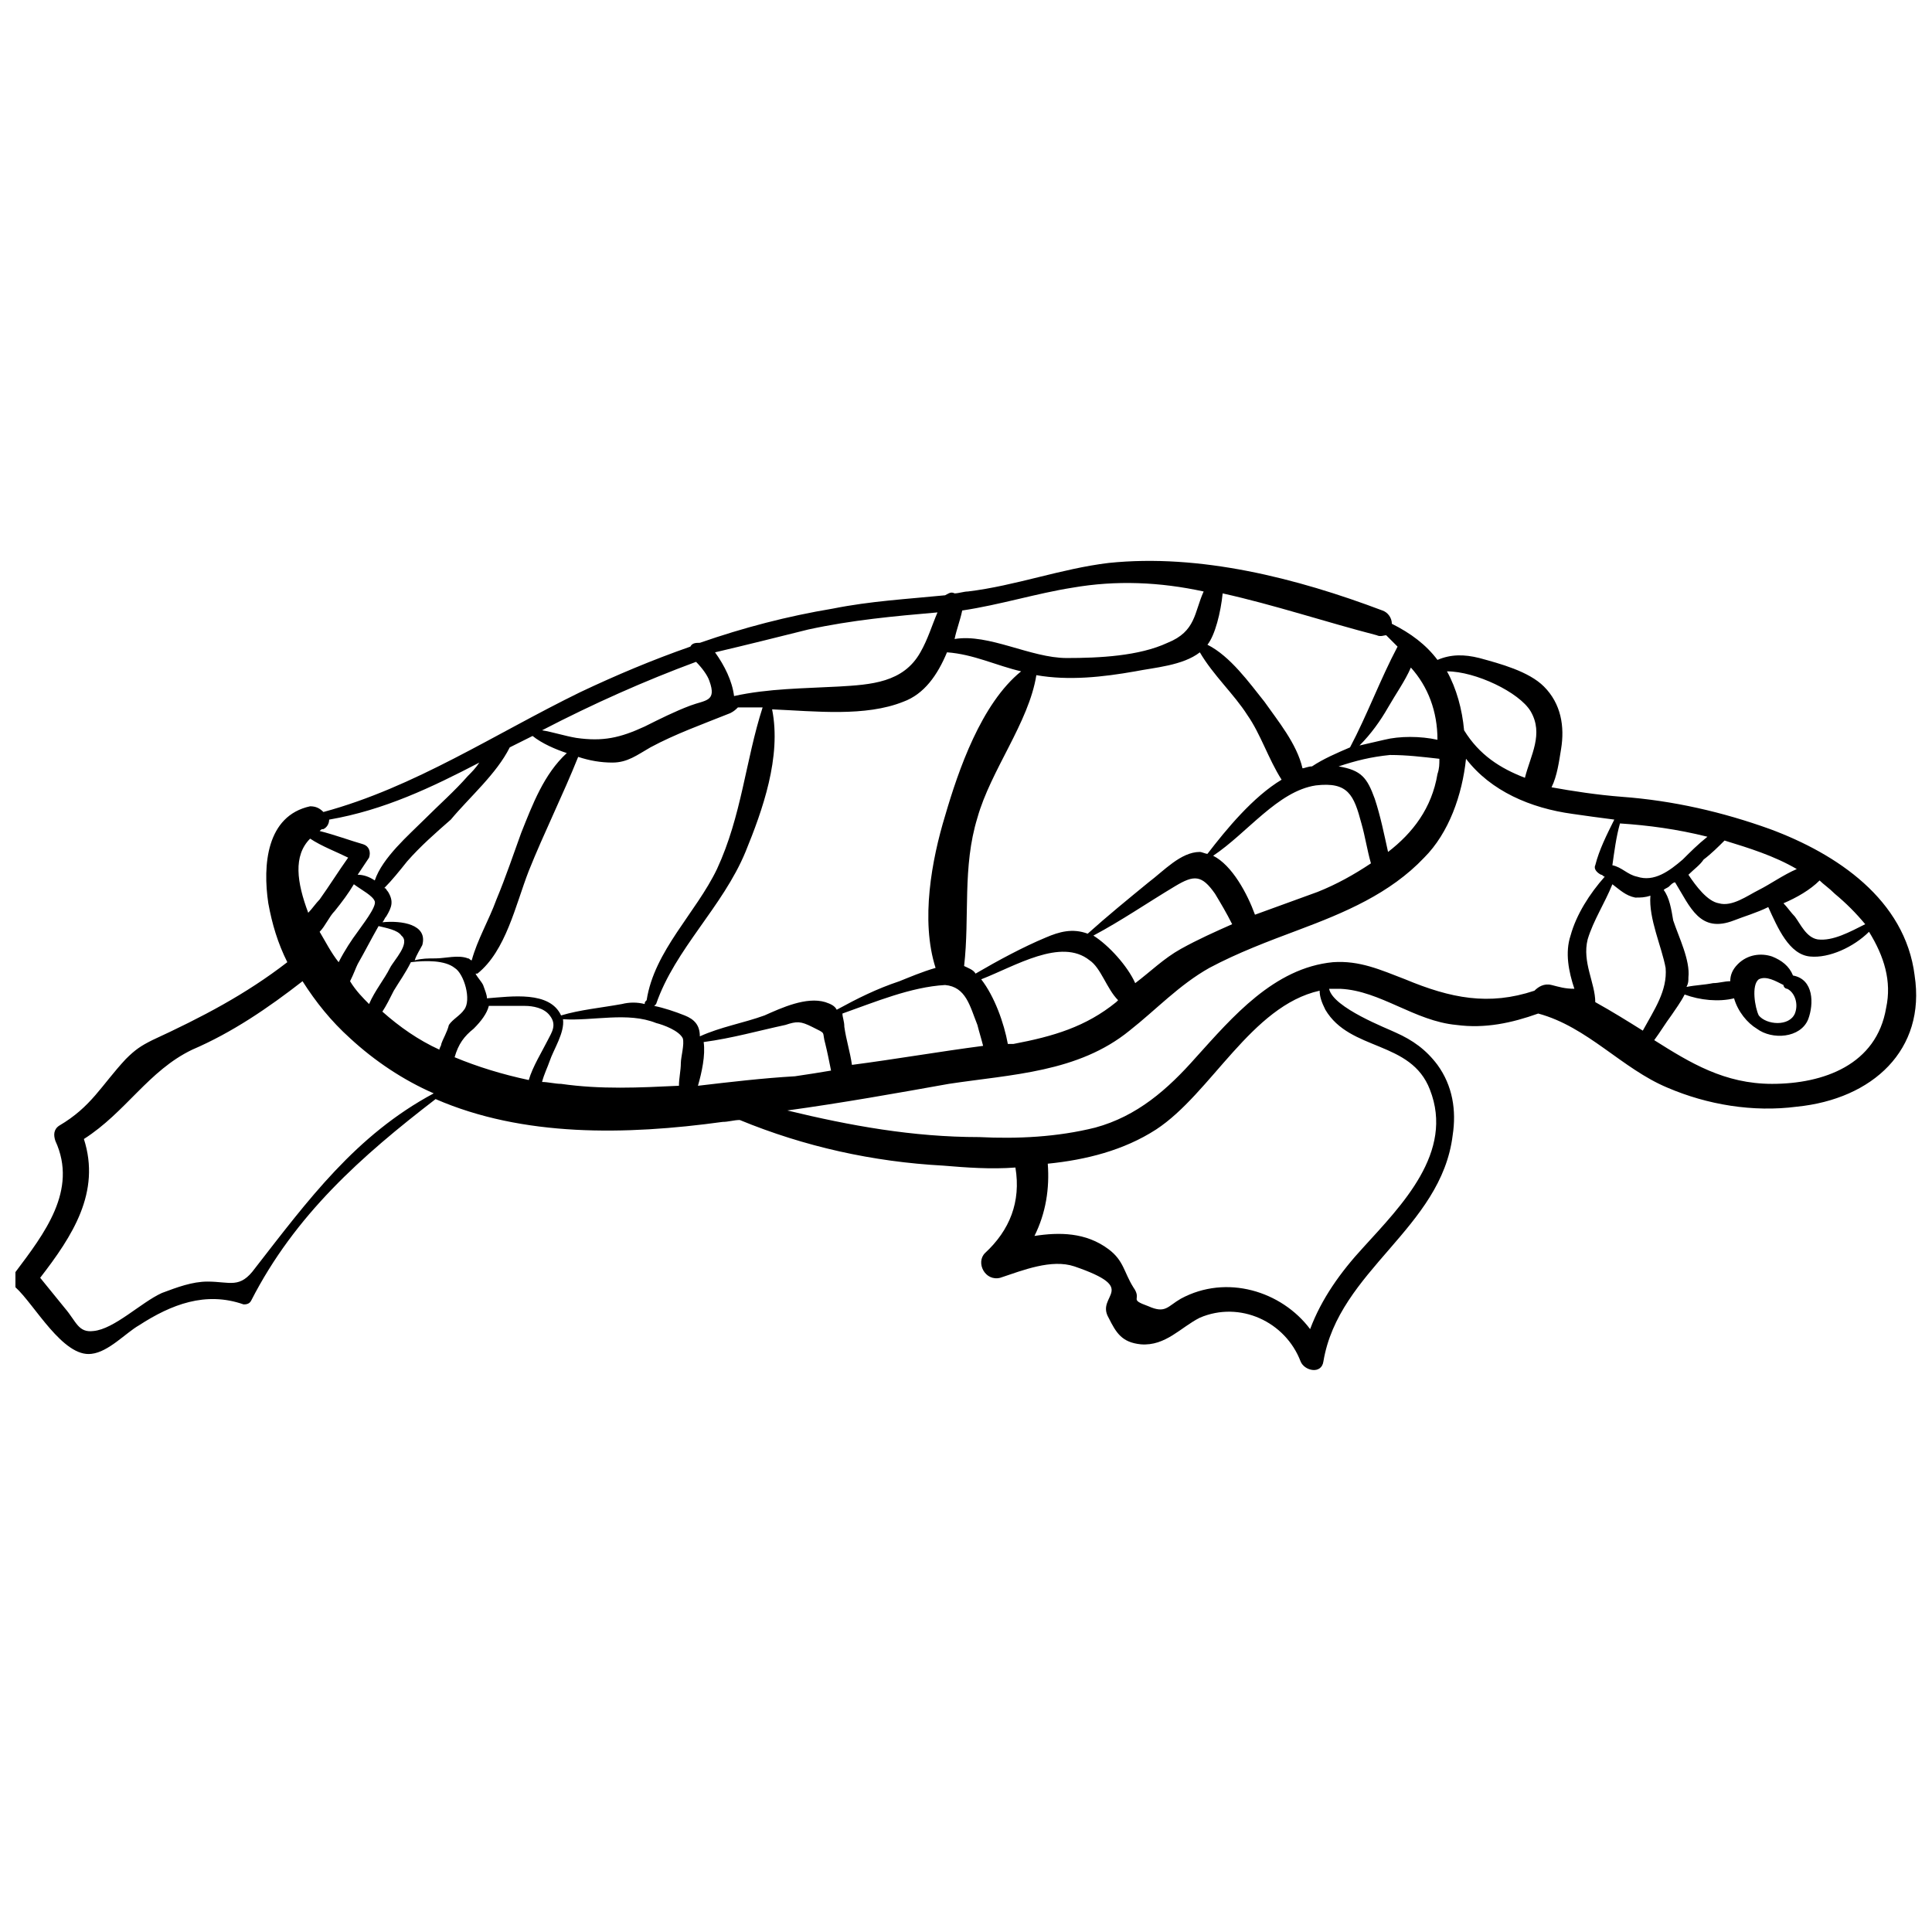 <?xml version="1.0" encoding="UTF-8"?>
<!-- Uploaded to: ICON Repo, www.svgrepo.com, Generator: ICON Repo Mixer Tools -->
<svg width="800px" height="800px" version="1.1" viewBox="144 144 512 512" xmlns="http://www.w3.org/2000/svg">
 <defs>
  <clipPath id="a">
   <path d="m148.09 292h503.81v216h-503.81z"/>
  </clipPath>
 </defs>
 <g clip-path="url(#a)">
  <path d="m651.4 402.52c-2.519-20.152-20.656-32.242-38.289-38.793-12.594-4.535-25.695-7.559-39.297-8.566-6.551-0.504-13.098-1.512-18.641-2.519 1.512-3.023 2.016-7.055 2.519-10.078 1.008-6.047 0-12.09-4.535-16.625-4.031-4.031-11.586-6.047-17.129-7.559-4.031-1.008-7.559-1.008-11.082 0.504-3.023-4.031-7.055-7.055-12.09-9.574 0-1.512-1.008-3.023-2.519-3.527-22.672-8.566-48.367-15.113-72.547-12.594-12.594 1.512-24.688 6.047-37.281 7.559-1.008 0-2.519 0.504-3.527 0.504-1.008-0.504-1.512 0-2.519 0.504-10.078 1.008-19.648 1.512-29.727 3.527-12.09 2.016-23.68 5.039-35.266 9.07-1.008 0-2.016 0-2.519 1.008-10.078 3.527-19.648 7.559-29.223 12.09-22.672 11.082-43.832 25.191-68.016 31.738-1.008-1.008-2.016-1.512-3.527-1.512-11.586 2.519-12.594 15.617-11.082 25.695 1.008 5.543 2.519 10.578 5.039 15.617-11.082 8.566-22.672 14.609-35.77 20.656-3.023 1.512-4.535 2.519-7.055 5.039-6.551 7.055-9.07 12.594-17.633 17.633-1.512 1.008-1.512 2.519-1.008 4.031 6.047 13.098-3.023 24.688-10.578 34.762-1.008 1.008-1.008 2.519 0 4.031 5.035 4.539 12.59 18.648 20.148 17.641 4.535-0.504 9.07-5.543 12.594-7.559 8.566-5.543 17.633-9.07 27.711-5.543 0.504 0 1.512 0 2.016-1.008 11.586-22.672 29.223-38.289 48.871-53.402 23.176 10.078 50.383 9.574 76.074 6.047 1.512 0 3.023-0.504 4.535-0.504 17.129 7.055 35.266 11.082 53.906 12.09 6.047 0.504 12.594 1.008 19.145 0.504 1.512 9.07-1.512 16.625-8.062 22.672-2.519 2.519 0 7.559 4.031 6.551 6.047-2.016 13.602-5.039 19.648-3.023 17.633 6.047 5.543 7.559 9.07 13.602 2.016 4.031 3.527 6.551 8.566 7.055 6.551 0.504 10.578-4.535 15.617-7.055 10.578-4.535 22.672 1.008 26.703 11.586 1.008 2.519 5.543 3.527 6.047 0 4.031-24.184 31.234-35.266 34.258-59.953 1.008-6.551 0-13.098-4.031-18.641-3.023-4.031-6.551-6.551-11.082-8.566-2.016-1.008-16.625-6.551-17.633-11.586h3.023c10.578 0.504 19.648 8.566 30.73 9.574 7.559 1.008 14.609-0.504 21.664-3.023 13.098 3.527 22.168 14.609 34.258 19.648 10.578 4.535 22.672 6.551 34.258 5.039 20.152-2.016 34.258-15.113 31.234-34.766zm-21.16-21.66c3.023 2.519 5.543 5.039 8.062 8.062-4.031 2.016-8.566 4.535-12.594 4.031-3.023-0.504-4.535-4.031-6.047-6.047-1.008-1.008-2.016-2.519-3.023-3.527 3.527-1.512 7.055-3.527 9.574-6.047 1.004 1.008 2.516 2.016 4.027 3.527zm-10.074-6.551c-3.527 1.512-7.055 4.031-10.078 5.543-3.023 1.512-7.055 4.535-10.578 3.527-3.023-0.504-6.047-4.535-8.062-7.559 1.512-1.512 3.023-2.519 4.031-4.031 2.016-1.512 4.031-3.527 5.543-5.039 6.547 2.016 13.098 4.031 19.145 7.559zm-23.68-8.566c-2.519 2.016-4.535 4.031-6.551 6.047-3.527 3.023-7.559 6.047-12.09 4.535-2.519-0.504-4.031-2.519-6.551-3.023 0.504-3.527 1.008-7.559 2.016-11.082 7.559 0.5 15.113 1.508 23.176 3.523zm-46.855-33.25c3.527 6.047 0 11.586-1.512 17.633-6.551-2.519-12.09-6.047-16.121-12.594-0.504-5.543-2.016-11.082-4.535-15.617 7.559-0.004 19.145 5.539 22.168 10.578zm-24.688 7.559c-4.535-1.008-10.078-1.008-14.105 0-2.016 0.504-4.535 1.008-6.551 1.512 3.023-3.023 5.543-6.551 7.559-10.078 2.016-3.527 4.535-7.055 6.047-10.578 4.535 5.035 7.051 11.586 7.051 19.145zm-121.92 75.57c0.504 2.016 1.008 3.527 1.512 5.543-11.586 1.512-23.176 3.527-34.762 5.039-0.504-3.527-1.512-6.551-2.016-10.078 0-1.512-0.504-2.519-0.504-3.527 8.566-3.023 18.137-7.055 27.207-7.559 5.543 0.504 6.551 5.543 8.562 10.582zm-3.523-15.617c1.512-13.098-0.504-26.199 3.527-39.297 3.527-12.594 13.602-25.191 15.617-37.785 8.566 1.512 17.633 0.504 26.199-1.008 5.039-1.008 12.594-1.512 17.129-5.039 3.527 6.047 9.07 11.082 12.594 16.625 3.527 5.039 5.543 11.586 9.07 17.129-7.559 4.535-14.609 13.098-19.648 19.648-0.504 0-1.512-0.504-2.016-0.504-5.039 0-9.574 5.039-13.602 8.062-5.543 4.535-11.082 9.07-16.121 13.602-4.031-1.512-7.559-0.504-11.082 1.008-6.047 2.519-12.594 6.047-18.641 9.574-0.508-1.008-2.019-1.512-3.027-2.016zm4.531 3.523c9.07-3.527 21.16-11.082 28.719-5.039 3.023 2.016 4.535 7.559 7.559 10.578l-0.504 0.504c-8.062 6.551-16.625 9.07-27.207 11.082h-1.512c-1.008-5.535-3.527-12.59-7.055-17.125zm29.727-11.586c7.559-4.031 14.105-8.566 21.664-13.098 5.039-3.023 7.055-3.023 10.578 2.016 1.512 2.519 3.023 5.039 4.535 8.062-4.535 2.016-9.07 4.031-13.602 6.551-4.535 2.519-8.062 6.047-12.09 9.07-2.016-4.539-7.055-10.082-11.086-12.602zm31.738-21.16c9.07-6.047 17.129-17.129 27.207-18.641 8.566-1.008 10.078 2.519 12.09 10.078 1.008 3.527 1.512 7.055 2.519 10.578-4.535 3.023-9.07 5.543-14.105 7.559-5.543 2.016-11.082 4.031-16.625 6.047-2.016-5.543-6.047-13.102-11.086-15.621zm33.254-23.68c4.535-1.512 8.566-2.519 13.602-3.023 4.535 0 8.566 0.504 13.098 1.008 0 1.512 0 2.519-0.504 4.031-1.512 9.07-6.551 15.617-13.098 20.656-1.008-4.535-2.016-9.574-3.527-14.105-2.016-5.543-3.527-7.559-9.57-8.566zm-30.734-45.848c13.602 3.023 27.207 7.559 40.809 11.082 1.008 0.504 2.016 0 2.519 0 1.008 1.008 2.016 2.016 3.023 3.023-4.535 8.566-8.062 18.137-12.594 26.703-3.527 1.512-7.055 3.023-10.078 5.039-1.008 0-2.016 0.504-2.519 0.504-1.512-6.551-6.551-12.594-10.078-17.633-4.031-5.039-9.07-12.09-15.113-15.113 2.016-2.519 3.527-8.566 4.031-13.605zm-69.02 4.535c10.078-1.512 19.648-4.535 29.223-6.047 11.586-2.016 23.176-1.512 34.762 1.008-2.519 5.543-2.016 10.578-9.574 13.602-7.559 3.527-18.137 4.031-26.703 4.031-9.574 0-20.656-6.551-29.727-5.039 0.508-2.516 1.516-5.035 2.019-7.555zm-40.809 5.039c11.586-2.519 22.672-3.527 34.258-4.535-1.512 3.527-2.519 7.055-4.535 10.578-4.535 8.062-13.098 8.566-21.664 9.07-9.07 0.504-18.641 0.504-27.711 2.519-0.504-4.031-2.519-8.062-5.039-11.586 8.566-2.016 16.629-4.031 24.691-6.047zm-43.328 99.25c-2.016-0.504-4.031-0.504-6.047 0-5.543 1.008-11.082 1.512-16.121 3.023-3.023-6.551-13.098-5.039-19.648-4.535 0-1.008-0.504-2.016-1.008-3.527-0.504-1.008-1.512-2.016-2.016-3.023h0.504c7.559-6.047 10.078-18.137 13.602-27.207 4.031-10.078 9.07-20.152 13.098-30.23 3.023 1.008 6.047 1.512 9.07 1.512 4.031 0 6.551-2.016 10.078-4.031 6.551-3.527 13.602-6.047 21.16-9.07 1.008-0.504 1.512-1.008 2.016-1.512h6.551c-4.535 14.105-5.543 28.719-12.09 42.824-5.543 11.586-16.625 21.664-18.641 34.762-0.508 0.512-0.508 0.512-0.508 1.016zm13.602-90.684c1.512 1.512 3.023 3.527 3.527 5.039 2.016 5.543-1.008 5.039-5.039 6.551s-8.062 3.527-12.09 5.543c-6.551 3.023-11.082 4.031-18.137 3.023-3.023-0.504-6.047-1.512-9.07-2.016 13.602-7.059 27.207-13.105 40.809-18.141zm-49.371 22.668c2.016-1.008 4.031-2.016 6.047-3.023 2.519 2.016 6.047 3.527 9.07 4.535-6.047 5.543-9.07 13.602-12.09 21.16-2.016 5.543-4.031 11.586-6.551 17.633-2.016 5.543-5.039 10.578-6.551 16.121-0.504 0-0.504-0.504-1.008-0.504-2.519-1.008-6.047 0-8.566 0-2.016 0-3.527 0-5.543 0.504 0.504-1.512 1.512-3.023 2.016-4.031 1.512-5.543-5.543-6.551-10.578-6.047 0.504-0.504 0.504-1.008 1.008-1.512 1.512-2.519 2.016-4.031 0.504-6.551-0.504-0.504-0.504-1.008-1.008-1.008 2.016-2.016 4.031-4.535 6.047-7.055 3.527-4.031 7.559-7.559 11.586-11.082 5.035-6.039 12.09-12.086 15.617-19.141zm-40.305 57.438c2.016-3.527 3.527-6.551 5.543-10.078 2.016 0.504 5.039 1.008 6.047 2.519 2.519 2.016-2.016 6.551-3.023 8.566-1.512 3.023-4.031 6.047-5.543 9.574-1.512-1.512-3.527-3.527-5.039-6.047 1.008-2.016 1.512-3.527 2.016-4.535zm-5.039-0.504c-2.016-2.519-3.527-5.543-5.039-8.062 1.512-1.512 2.519-4.031 4.031-5.543 2.016-2.519 3.527-4.535 5.039-7.055 2.016 1.512 5.039 3.023 5.543 4.535 0.504 1.512-3.527 6.551-4.535 8.062-1.512 2.016-3.527 5.039-5.039 8.062zm-4.031-35.27c1.008-0.504 1.512-1.512 1.512-2.519 14.609-2.519 27.207-8.566 39.801-15.113-1.008 1.512-2.016 2.519-3.023 3.527-3.527 4.031-7.559 7.559-11.586 11.586-4.031 4.031-11.082 10.078-13.098 16.121-1.512-1.008-3.023-1.512-4.535-1.512 1.008-1.512 2.016-3.023 3.023-4.535 0.504-1.512 0-3.023-1.512-3.527-3.527-1.008-7.559-2.519-11.586-3.527 0.5-0.5 0.5-0.5 1.004-0.5zm-3.527 2.519c3.023 2.016 7.055 3.527 10.078 5.039-2.519 3.527-5.039 7.559-7.559 11.082-1.008 1.008-2.016 2.519-3.023 3.527-3.023-8.059-4.031-15.113 0.504-19.648zm-14.609 113.86c-4.031 5.543-6.551 3.527-12.594 3.527-4.031 0-8.062 1.512-12.09 3.023-5.543 2.519-12.594 9.574-18.137 10.078-4.031 0.504-4.535-2.519-7.559-6.047-2.016-2.519-4.535-5.543-6.551-8.062 8.566-11.082 16.121-22.672 11.586-36.777 11.082-7.055 17.129-18.137 28.719-23.68 10.578-4.535 20.152-11.082 29.223-18.137 3.527 5.543 7.559 10.578 12.594 15.113 6.551 6.047 14.105 11.082 22.168 14.609-20.656 11.082-33.254 28.215-47.359 46.352zm49.371-59.449c0 0.504-0.504 1.008-0.504 1.512-5.543-2.519-10.578-6.047-15.113-10.078 1.008-1.512 2.016-3.527 3.023-5.543 1.512-2.519 3.023-4.535 4.535-7.559 4.031-0.504 9.07-0.504 11.586 1.512 2.519 1.512 4.535 8.566 2.519 11.082-1.008 1.512-3.023 2.519-4.031 4.031-0.504 2.019-1.512 3.531-2.016 5.043zm3.527 3.523c1.008-3.527 2.519-5.543 5.039-7.559 2.016-2.016 3.527-4.031 4.031-6.047h9.574c2.016 0 5.039 0.504 6.551 2.519 2.016 2.519 0.504 4.535-0.504 6.551-1.512 3.023-4.031 7.055-5.039 10.578-7.055-1.508-13.605-3.523-19.652-6.043zm59.953 1.512c0 2.016-0.504 4.031-0.504 6.047-10.578 0.504-20.656 1.008-31.234-0.504-1.512 0-3.527-0.504-5.039-0.504 0.504-2.016 1.512-4.031 2.016-5.543 1.008-3.023 4.031-7.559 3.527-11.082 8.062 0.504 17.129-2.016 24.688 1.008 2.016 0.504 6.047 2.016 7.055 4.031 0.5 1.512-0.508 5.035-0.508 6.547zm1.008-12.594c-2.519-1.008-5.543-2.016-8.062-2.519l0.504-0.504c5.039-14.609 17.633-25.695 23.68-40.305 4.535-11.082 9.574-25.191 7.055-37.785 11.586 0.504 24.688 2.016 34.762-2.016 5.543-2.016 9.07-7.055 11.586-13.098 7.055 0.504 13.098 3.527 19.648 5.039-10.578 8.566-16.625 26.199-20.152 38.289-3.527 11.586-6.551 27.711-2.519 40.305-3.527 1.008-7.055 2.519-9.574 3.527-6.047 2.016-11.082 4.535-16.625 7.559-0.504-1.008-1.512-1.512-3.023-2.016-5.039-1.512-11.586 1.512-16.121 3.527-5.543 2.016-11.586 3.023-17.129 5.543 0.004-3.027-1.508-4.539-4.027-5.547zm3.527 18.641c1.008-3.527 2.016-8.062 1.512-11.586 7.559-1.008 14.609-3.023 21.664-4.535 3.023-1.008 4.031-1.008 7.055 0.504 4.031 2.016 2.519 1.008 3.527 4.535 0.504 2.016 1.008 4.535 1.512 7.055-3.023 0.504-6.047 1.008-9.574 1.512-8.566 0.5-17.129 1.508-25.695 2.516zm193.97 1.008c6.551 16.625-7.559 30.73-17.633 41.816-6.047 6.551-11.082 13.602-14.105 21.664-7.559-10.078-22.168-14.609-34.258-8.062-3.527 2.016-4.031 4.031-8.566 2.016-5.543-2.016-1.512-1.512-4.031-5.039-2.519-4.031-2.519-7.055-6.551-10.078-6.047-4.535-13.098-4.535-19.648-3.527 3.023-6.047 4.031-12.594 3.527-19.145 10.078-1.008 20.152-3.527 28.719-9.07 14.609-9.574 25.191-32.746 43.328-36.777 0 1.512 0.504 3.023 1.512 5.039 6.547 11.09 22.668 8.066 27.707 21.164zm32.242-27.711c-2.016-0.504-3.527 0.504-4.535 1.512-12.09 4.031-22.168 2.016-34.258-3.023-6.551-2.519-12.09-5.039-19.145-4.535-15.617 1.512-26.703 14.609-36.273 25.191-7.559 8.566-15.617 15.617-26.703 18.641-10.078 2.519-20.656 3.023-30.73 2.519-17.633 0-34.258-3.023-50.883-7.055 14.609-2.016 28.719-4.535 42.824-7.055 16.625-2.519 34.258-3.023 47.863-14.105 7.055-5.543 13.098-12.09 21.16-16.625 7.559-4.031 15.617-7.055 23.68-10.078 12.09-4.535 24.184-9.574 33.25-19.145 6.551-6.551 10.078-16.625 11.082-26.199 6.551 8.566 17.129 13.098 28.215 14.609 3.527 0.504 7.055 1.008 11.082 1.512-2.016 4.031-4.031 8.062-5.039 12.09-0.504 1.008 0.504 2.016 1.512 2.519 0.504 0 0.504 0.504 1.008 0.504-4.031 4.535-7.559 10.078-9.07 15.617-1.512 4.535-0.504 9.574 1.008 14.105-2.519 0.008-4.031-0.496-6.047-1zm11.586 4.535c0-5.039-3.527-10.578-2.016-16.625 1.512-5.039 4.535-9.574 6.551-14.609 2.016 1.512 3.527 3.023 6.047 3.527 1.512 0 2.519 0 4.031-0.504-0.504 6.047 3.023 13.602 4.031 19.145 0.504 6.047-3.023 11.082-6.047 16.625-4.031-2.519-8.062-5.039-12.598-7.559zm77.086 1.512c-2.519 15.113-16.625 20.152-30.23 20.152-12.594 0-21.664-5.543-31.234-11.586 1.512-2.016 3.023-4.535 4.535-6.551 1.008-1.512 2.519-3.527 3.527-5.543 4.031 1.512 9.07 2.016 13.098 1.008 1.008 3.527 3.527 6.551 6.047 8.062 4.031 3.023 11.586 2.519 13.602-2.519 1.512-4.031 1.512-10.578-4.031-11.586-1.008-2.519-3.023-4.031-5.543-5.039-3.023-1.008-6.551-0.504-9.07 2.016-1.512 1.512-2.016 3.023-2.016 4.535-1.512 0-3.023 0.504-4.535 0.504-2.519 0.504-4.535 0.504-7.055 1.008 0.504-1.008 0.504-1.512 0.504-2.519 0.504-4.535-2.519-10.578-4.031-15.113-0.504-3.023-1.008-6.047-2.519-8.062 0.504-0.504 1.008-0.504 1.512-1.008s1.008-1.008 1.512-1.008c4.031 6.551 6.551 13.602 15.617 10.078 2.519-1.008 6.047-2.016 9.07-3.527 2.519 5.543 5.543 12.594 11.082 13.098 5.039 0.504 11.586-2.519 15.617-6.551 4.039 6.551 6.055 13.098 4.543 20.152zm-33.758-7.559c2.016-1.008 4.535 0.504 6.551 1.512 0 0.504 0.504 1.008 1.008 1.008 2.016 1.008 3.023 4.031 2.016 6.551-1.512 3.527-7.559 3.023-9.574 0.504-1.008-2.016-2.016-8.062 0-9.574z"/>
 </g>
</svg>